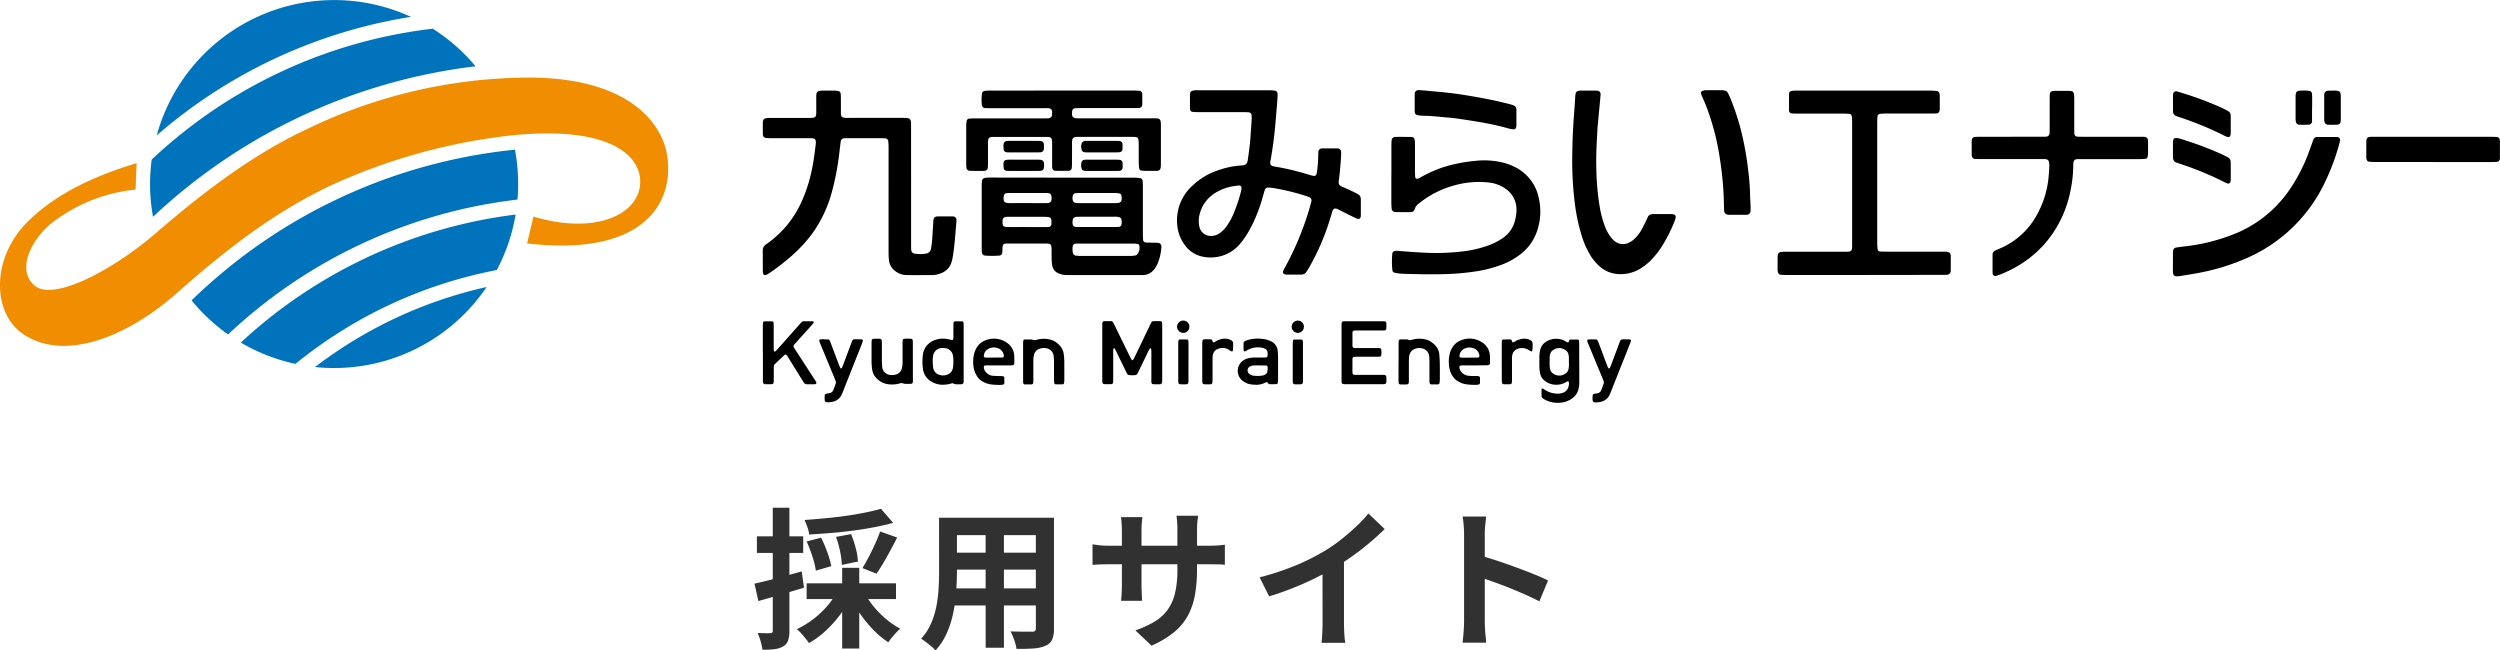 <svg xmlns="http://www.w3.org/2000/svg" xmlns:xlink="http://www.w3.org/1999/xlink" width="264.543" height="68.832" viewBox="0 0 264.543 68.832">
  <defs>
    <clipPath id="clip-path">
      <rect id="長方形_81125" data-name="長方形 81125" width="264.543" height="42.624" fill="none"/>
    </clipPath>
  </defs>
  <g id="logo" transform="translate(-44.5 -60.344)">
    <g id="logo-2" data-name="logo" transform="translate(44.5 60.344)">
      <g id="グループ_121948" data-name="グループ 121948" transform="translate(0 0)" clip-path="url(#clip-path)">
        <path id="パス_183507" data-name="パス 183507" d="M14.459,20.034C9.883,21.439,5.874,23.3,2.9,26.273-.98,30.151-.8,35.919,2.441,38.121c4.293,2.919,10.866.455,16.346-4.39,4.9-4.332,10.151-8.5,16.42-11.422a62.454,62.454,0,0,1,18.166-5.118c11.019-1.326,14.719,2.038,14.347,5.249-.356,3.08-4.777,5.2-11.274,3.256l-.669,2.837c11.349,1.345,15.366-3.448,14.892-8.755C70.295,15.6,66.153,10.7,54.971,11a54.165,54.165,0,0,0-22.5,5.446c-6.089,2.84-11.6,7.22-16.015,11.03S5.738,34.674,3.7,33.027c-2.066-1.667-.363-5.165,2.224-6.989a17.34,17.34,0,0,1,8.419-3.2Z" transform="translate(0 -2.778)" fill="#f18d00"/>
        <path id="パス_183508" data-name="パス 183508" d="M61.2,36.262a19.6,19.6,0,0,0,1.989-5.871A52.164,52.164,0,0,0,34.109,43.939a19.58,19.58,0,0,0,5.781,2.255A48.022,48.022,0,0,1,61.2,36.262" transform="translate(-8.628 -7.688)" fill="#0073bd"/>
        <path id="パス_183509" data-name="パス 183509" d="M44.619,49.122a19.482,19.482,0,0,0,18.159-8.468,46.6,46.6,0,0,0-18.159,8.468" transform="translate(-11.286 -10.283)" fill="#0073bd"/>
        <path id="パス_183510" data-name="パス 183510" d="M49.1,1.784A19.469,19.469,0,0,0,22.2,14.328,53.85,53.85,0,0,1,49.1,1.784" transform="translate(-5.614 0)" fill="#0073bd"/>
        <path id="パス_183511" data-name="パス 183511" d="M21.573,23.966A60.285,60.285,0,0,1,55.7,8.044a19.357,19.357,0,0,0-4.531-3.98,52.176,52.176,0,0,0-29.737,13.85,19.357,19.357,0,0,0,.137,6.051" transform="translate(-5.378 -1.028)" fill="#0073bd"/>
        <path id="パス_183512" data-name="パス 183512" d="M61.624,26.483a19.33,19.33,0,0,0-.271-5.279A57.253,57.253,0,0,0,27.136,37.151,19.358,19.358,0,0,0,31,40.752a53.769,53.769,0,0,1,30.621-14.27" transform="translate(-6.864 -5.364)" fill="#0073bd"/>
        <path id="パス_183513" data-name="パス 183513" d="M172.716,12.787q1.864,0,3.726,0a5.322,5.322,0,0,1,.617.037.343.343,0,0,1,.3.329c0,.275-.012.553-.034.825-.074.94-.151,1.88-.238,2.821-.108,1.12-.264,2.234-.456,3.346-.01.045-.025.089-.034.133-.059.356.041.513.412.573a25.332,25.332,0,0,1,2.693.589c.4.1.795.228,1.19.342.089.025.177.048.267.065a.281.281,0,0,0,.323-.192c.021-.09.038-.18.05-.27a12.612,12.612,0,0,0,.128-1.65c0-.137,0-.275.014-.413a.378.378,0,0,1,.406-.38c.551-.007,1.1,0,1.654,0a.362.362,0,0,1,.348.362,6.037,6.037,0,0,1-.016.688c-.054.687-.1,1.374-.19,2.059-.1.746-.111.767.621,1.076.361.15.712.325,1.064.492a3.445,3.445,0,0,1,.36.2.559.559,0,0,1,.242.4.94.94,0,0,1,.008.137c0,.552,0,1.106,0,1.655a1.2,1.2,0,0,1-.024.206.252.252,0,0,1-.323.176q-.224-.086-.44-.194c-.533-.266-1.07-.532-1.6-.8-.393-.2-.548-.088-.656.284-.229.8-.478,1.584-.775,2.356a24.988,24.988,0,0,1-1.647,3.488q-.157.269-.329.524a.579.579,0,0,1-.411.232.814.814,0,0,1-.134.01c-.507,0-1.014,0-1.52,0a.971.971,0,0,1-.264-.061c-.069-.019-.129-.154-.12-.224a1.563,1.563,0,0,1,.23-.5,31.561,31.561,0,0,0,2.462-5.837c.117-.373.218-.749.32-1.127a.378.378,0,0,0-.232-.45c-.17-.067-.347-.123-.522-.18a24.435,24.435,0,0,0-3.349-.794c-.135-.02-.273-.028-.411-.034-.254-.013-.365.068-.445.332-.095.309-.173.622-.267.928a16.426,16.426,0,0,1-1.238,3.064,9.47,9.47,0,0,1-1.068,1.605,4,4,0,0,1-1.987,1.305,4.1,4.1,0,0,1-2.114.046,3.048,3.048,0,0,1-1.781-1.224,4.183,4.183,0,0,1-.78-2.04,4.962,4.962,0,0,1,1.658-4.27,7.106,7.106,0,0,1,2.517-1.526,9.089,9.089,0,0,1,2.619-.562c.435-.025.607-.15.671-.613.12-.843.241-1.685.291-2.536.034-.548.077-1.1.111-1.65a4.53,4.53,0,0,0,0-.483.339.339,0,0,0-.354-.345c-.206-.014-.414-.018-.62-.018-1.563,0-3.13,0-4.691,0-.206,0-.411-.013-.617-.031a.245.245,0,0,1-.2-.176.36.36,0,0,1-.038-.13q-.006-.793-.005-1.585a.409.409,0,0,1,.031-.134.288.288,0,0,1,.185-.188,1.582,1.582,0,0,1,.612-.067h3.794m-2.4,15.415a1.6,1.6,0,0,0,1.009-.357,3.215,3.215,0,0,0,.741-.806,7,7,0,0,0,.621-1.145,16.69,16.69,0,0,0,.808-2.408,2.709,2.709,0,0,0,.049-.269,1.223,1.223,0,0,0,0-.138.251.251,0,0,0-.225-.222c-.25.026-.5.055-.745.1a5.2,5.2,0,0,0-1.787.683,3.666,3.666,0,0,0-1.613,2.066,2.858,2.858,0,0,0-.089,1.491,1.232,1.232,0,0,0,1.23,1.006" transform="translate(-42.17 -3.235)" fill-rule="evenodd"/>
        <path id="パス_183514" data-name="パス 183514" d="M123.738,22.962q0,3.07,0,6.14c0,.207,0,.413.017.62a.4.4,0,0,0,.294.345.342.342,0,0,0,.067.017,3.751,3.751,0,0,0,1.167,0,.609.609,0,0,0,.56-.526c.046-.272.094-.544.115-.817.052-.689.088-1.377.132-2.065.026-.418.133-.528.548-.531.506-.005,1.012,0,1.517,0a.384.384,0,0,1,.388.4,1.227,1.227,0,0,1-.005.138c-.114,1.191-.176,2.385-.362,3.568a5.445,5.445,0,0,1-.14.674,1.793,1.793,0,0,1-1.183,1.251,2.407,2.407,0,0,1-.806.176c-.941,0-1.886.01-2.829,0a1.982,1.982,0,0,1-1.148-.419,1.6,1.6,0,0,1-.663-1.09,6.477,6.477,0,0,1-.051-.893q-.006-3.726,0-7.453c0-1.242,0-2.483,0-3.724a6.058,6.058,0,0,0-.038-.618.328.328,0,0,0-.279-.267c-.115-.008-.23-.017-.342-.017h-3.726c-.093,0-.186,0-.277.006a.384.384,0,0,0-.406.384c-.046.318-.082.638-.12.957a28.1,28.1,0,0,1-.828,4.4,13.553,13.553,0,0,1-2.016,4.281,15.093,15.093,0,0,1-2.29,2.477,24.191,24.191,0,0,1-2.408,1.847,1.337,1.337,0,0,1-.309.138.216.216,0,0,1-.221-.128,1.368,1.368,0,0,1-.047-.267c-.007-.737,0-1.474-.007-2.209a.743.743,0,0,1,.335-.643c.077-.052.149-.11.225-.161a10.84,10.84,0,0,0,3.534-4.335,16.16,16.16,0,0,0,1.128-3.54c.173-.832.275-1.678.377-2.522a.439.439,0,0,0,.008-.069c.057-.517-.094-.619-.562-.617q-2.067,0-4.138,0a5.874,5.874,0,0,1-.619-.034.3.3,0,0,1-.241-.224.654.654,0,0,1-.041-.2c0-.414,0-.827,0-1.241a.683.683,0,0,1,.046-.2.284.284,0,0,1,.191-.185,1.025,1.025,0,0,1,.268-.055c.184-.009.367-.007.551-.007H112.7c.185,0,.368,0,.552-.007.329-.016.443-.134.45-.477.007-.439,0-.873,0-1.31,0-.207,0-.414.005-.621.01-.3.126-.424.407-.456.091-.011.182-.022.273-.024.415,0,.828,0,1.242,0a2.861,2.861,0,0,1,.41.051.33.33,0,0,1,.252.292c.012.159.019.322.019.483,0,.505,0,1.012,0,1.518.005.426.107.53.524.547.184.005.367,0,.552,0h5.244c.206,0,.415,0,.619.008.323.019.466.161.478.466.011.207.008.415.008.622Z" transform="translate(-27.329 -3.245)" fill-rule="evenodd"/>
        <path id="パス_183515" data-name="パス 183515" d="M147.611,25.164q3.758,0,7.514,0a6.525,6.525,0,0,1,.686.043.33.33,0,0,1,.271.277c.017.2.03.412.03.619,0,1.677,0,3.357,0,5.032,0,.206.009.412.024.619a.3.3,0,0,0,.267.271c.23.011.459.013.69.017.208.007.414.005.619.02a.383.383,0,0,1,.359.426,5.524,5.524,0,0,1-.411,1.8,3.159,3.159,0,0,1-.271.48,1.669,1.669,0,0,1-.275.306,1.442,1.442,0,0,1-.93.394c-.161,0-.32.007-.483.007q-3.581,0-7.17,0c-.2,0-.412-.008-.619-.012a1.982,1.982,0,0,1-.605-.126,1.111,1.111,0,0,1-.8-.944,6.623,6.623,0,0,1-.053-.826c-.007-.3,0-.6-.005-.895a2.6,2.6,0,0,0-.046-.339.283.283,0,0,0-.2-.174c-.113-.009-.229-.026-.342-.026-1.357,0-2.714,0-4.068,0-.448,0-.522.078-.542.515,0,.16-.007.32-.021.48a.334.334,0,0,1-.27.278,9.556,9.556,0,0,1-1.582,0,.328.328,0,0,1-.287-.259,2.707,2.707,0,0,1-.034-.341c0-.32,0-.643,0-.965q0-2.86,0-5.722c0-.206.009-.413.024-.62a.348.348,0,0,1,.256-.288,1.342,1.342,0,0,1,.27-.051c.185-.007.368-.006.552-.006Zm4.612,6.975c-.9,0-1.79,0-2.686,0-.181,0-.368,0-.55.01a.319.319,0,0,0-.294.247,1.9,1.9,0,0,0,.017.752.369.369,0,0,0,.288.263,3.6,3.6,0,0,0,.412.034h5.439a3.365,3.365,0,0,0,.412-.036.426.426,0,0,0,.328-.224,1.12,1.12,0,0,0,.137-.858.222.222,0,0,0-.135-.14,2.379,2.379,0,0,0-.477-.045c-.964-.005-1.929,0-2.894,0m-8.377-1.749h0c.6,0,1.189,0,1.784,0,.161,0,.323,0,.483-.01a.307.307,0,0,0,.32-.291,3.18,3.18,0,0,0-.005-.477.328.328,0,0,0-.268-.276,5.318,5.318,0,0,0-.547-.032c-1.167,0-2.333,0-3.5,0-.114,0-.227,0-.342,0-.471.011-.512.218-.509.56,0,.419.091.517.527.521.686.005,1.372,0,2.058,0m7.414,0h0c.619,0,1.237,0,1.856,0,.16,0,.321-.01.481-.02a.289.289,0,0,0,.243-.211,1.221,1.221,0,0,0-.007-.61.282.282,0,0,0-.185-.188,1.41,1.41,0,0,0-.543-.058H149.46a3.96,3.96,0,0,0-.411.018.491.491,0,0,0-.194.063.314.314,0,0,0-.134.143,1.117,1.117,0,0,0-.053.336c.005.417.093.526.529.526Zm-.031-2.53h0c.663,0,1.328,0,1.994,0,.583.005.71-.174.627-.77a.279.279,0,0,0-.016-.066.29.29,0,0,0-.189-.185,2.461,2.461,0,0,0-.474-.049q-1.894-.007-3.785,0c-.136,0-.273.009-.409.022a.349.349,0,0,0-.28.265,1.109,1.109,0,0,0-.005.478.345.345,0,0,0,.27.273,3.311,3.311,0,0,0,.412.032c.618,0,1.236,0,1.856,0m-7.306-1.071h0c-.62,0-1.239,0-1.86,0a2.8,2.8,0,0,0-.411.031.282.282,0,0,0-.244.216c-.111.632,0,.831.628.825,1.262-.008,2.526,0,3.792,0,.09,0,.182-.006.273-.015a.388.388,0,0,0,.346-.371c0-.045.005-.091.005-.135,0-.408-.122-.545-.528-.548-.666-.006-1.334,0-2,0" transform="translate(-35.175 -6.365)" fill-rule="evenodd"/>
        <path id="パス_183516" data-name="パス 183516" d="M260.933,32.341q-4.1,0-8.208,0c-.207,0-.412-.008-.618-.025a.372.372,0,0,1-.287-.27,1.562,1.562,0,0,1-.031-.272c0-.436,0-.875,0-1.311a1.046,1.046,0,0,1,.031-.273.358.358,0,0,1,.282-.273,2.1,2.1,0,0,1,.411-.035c.554,0,1.1,0,1.656,0q2.411,0,4.829,0c.56,0,.682-.032.677-.663,0-.093,0-.184,0-.276q0-6.347,0-12.693c0-.227-.013-.458-.031-.686a.312.312,0,0,0-.275-.271c-.205-.017-.411-.025-.619-.027-1.609,0-3.218,0-4.828,0-.205,0-.413-.005-.619-.017a.315.315,0,0,1-.306-.315q-.008-.9.008-1.792c0-.151.106-.239.268-.272a1.725,1.725,0,0,1,.272-.035c.16-.007.321-.005.483-.005q6.933,0,13.865,0c.251,0,.5.02.755.045a.32.32,0,0,1,.272.271,1.641,1.641,0,0,1,.029.2c0,.486,0,.967,0,1.45a1.032,1.032,0,0,1-.019.136.343.343,0,0,1-.315.312c-.206.012-.414.015-.62.017-1.587,0-3.173,0-4.759,0-.2,0-.412.012-.619.032a.319.319,0,0,0-.261.279c-.015.185-.025.368-.025.551,0,.873,0,1.747,0,2.621q0,5.1,0,10.209c0,.229.02.457.041.685a.273.273,0,0,0,.237.217c.205.012.413.019.619.019h5.795c.208,0,.414,0,.62.01a.831.831,0,0,1,.264.067.315.315,0,0,1,.176.2.728.728,0,0,1,.029.2c0,.506,0,1.01,0,1.519a1.107,1.107,0,0,1-.017.137.4.4,0,0,1-.261.292,1.258,1.258,0,0,1-.2.026c-.206.005-.414.005-.619.005Z" transform="translate(-63.688 -3.244)" fill-rule="evenodd"/>
        <path id="パス_183517" data-name="パス 183517" d="M147.036,12.825q3.724,0,7.45,0c.227,0,.459.011.687.028a.325.325,0,0,1,.312.312c.01.39,0,.781,0,1.169a.694.694,0,0,1-.01.07.366.366,0,0,1-.288.262c-.208.01-.412.016-.621.016h-5.587c-.2,0-.413.006-.619.017a.334.334,0,0,0-.285.26,2.205,2.205,0,0,0-.022.343.4.4,0,0,0,.41.453c.206.01.415.008.619.008H156.4c.206,0,.413,0,.619.006.283.011.4.136.426.433.01.137.012.275.012.412v3.864c0,.137,0,.276-.012.412-.022.3-.143.424-.426.433-.344.007-.688.006-1.035,0a5.351,5.351,0,0,1-.548-.022.277.277,0,0,1-.276-.265,4.47,4.47,0,0,1-.046-.615c-.005-.69,0-1.378-.005-2.069a1.915,1.915,0,0,0-.049-.407.239.239,0,0,0-.19-.182,1.6,1.6,0,0,0-.338-.037c-.461,0-.92,0-1.38,0-1.472,0-2.943,0-4.414,0-.532,0-.695.065-.687.67.01.69,0,1.38,0,2.069,0,.185-.008.368-.025.551a.323.323,0,0,1-.323.3c-.46.008-.918.013-1.38,0-.238,0-.363-.147-.372-.4-.008-.186-.005-.369-.005-.551,0-.645,0-1.289,0-1.933a3.993,3.993,0,0,0-.022-.412.361.361,0,0,0-.282-.27c-.114-.012-.229-.017-.342-.019-.392,0-.782,0-1.174,0-1.354,0-2.71,0-4.068,0-.869,0-.908-.014-.9.931,0,.552,0,1.1,0,1.655,0,.159,0,.321,0,.482-.016.418-.117.525-.542.53-.461.006-.921,0-1.381-.01a.351.351,0,0,1-.359-.344,3.327,3.327,0,0,1-.02-.345q0-2.065,0-4.137a3.669,3.669,0,0,1,.051-.477.3.3,0,0,1,.238-.22c.23-.013.461-.026.69-.026h7.034c.206,0,.415,0,.622-.005a.729.729,0,0,0,.2-.037.316.316,0,0,0,.229-.238,1.617,1.617,0,0,0,.028-.341c0-.323-.132-.447-.467-.457-.184-.006-.367,0-.552,0h-5.448c-.208,0-.415,0-.621-.012a.349.349,0,0,1-.341-.285,4.807,4.807,0,0,1,.013-1.306.255.255,0,0,1,.176-.193.936.936,0,0,1,.271-.055c.2-.008.412-.01.619-.01Z" transform="translate(-34.614 -3.244)" fill-rule="evenodd"/>
        <path id="パス_183518" data-name="パス 183518" d="M197.085,23.362c0-.988,0-1.977,0-2.963q0-.314.021-.621a.391.391,0,0,1,.406-.385c.551-.008,1.1,0,1.655,0a.486.486,0,0,1,.134.022.3.3,0,0,1,.237.226,3.507,3.507,0,0,1,.043.547c0,.965,0,1.93,0,2.9,0,.183.01.366.022.549a.224.224,0,0,0,.314.167c.1-.049.2-.1.3-.158a12.732,12.732,0,0,1,3.517-1.363,16.317,16.317,0,0,1,2.312-.364,8.348,8.348,0,0,1,3.007.232,5.759,5.759,0,0,1,1.028.394,4.663,4.663,0,0,1,2.562,3.159,6.379,6.379,0,0,1-.174,3.733,5.166,5.166,0,0,1-1.774,2.409,7.592,7.592,0,0,1-1.923,1.062,13.535,13.535,0,0,1-2.658.7,26.245,26.245,0,0,1-3.842.311c-1.287.028-2.573,0-3.858-.043a4.569,4.569,0,0,1-.958-.109.317.317,0,0,1-.27-.275,8.957,8.957,0,0,1,0-1.784.346.346,0,0,1,.225-.238,1.354,1.354,0,0,1,.478-.007c1.147.082,2.291.182,3.441.205a22.556,22.556,0,0,0,3.232-.155,12.04,12.04,0,0,0,2.878-.672,6.854,6.854,0,0,0,1.347-.687,3.19,3.19,0,0,0,1.407-2.045,4.152,4.152,0,0,0,.124-1.092A2.63,2.63,0,0,0,209.2,24.9a3.789,3.789,0,0,0-1.853-.689,9.588,9.588,0,0,0-3.616.315,10.207,10.207,0,0,0-3.393,1.64c-.129.095-.253.2-.38.3a1.042,1.042,0,0,0-.4.549.431.431,0,0,1-.462.332c-.507.007-1.012,0-1.52,0a.973.973,0,0,1-.134-.017.379.379,0,0,1-.326-.308c-.022-.207-.034-.413-.036-.619,0-1.012,0-2.022,0-3.034" transform="translate(-49.851 -4.904)" fill-rule="evenodd"/>
        <path id="パス_183519" data-name="パス 183519" d="M283.415,17.724h3.242c.16,0,.321,0,.483-.006a.389.389,0,0,0,.385-.4c.008-.183.007-.368.007-.554q0-1.516,0-3.035c0-.184.007-.366.02-.551a.335.335,0,0,1,.259-.285.986.986,0,0,1,.136-.019q.863-.006,1.726,0a.959.959,0,0,1,.2.032.253.253,0,0,1,.191.182,1.275,1.275,0,0,1,.062.335c.01.229.007.459.007.69,0,.918,0,1.838,0,2.759,0,.161,0,.322.007.482a.347.347,0,0,0,.338.363c.184.01.368.011.55.011h5.934c.207,0,.415,0,.619.013a.362.362,0,0,1,.35.357,2.062,2.062,0,0,1,.012.207c0,.414.005.828,0,1.241a1.591,1.591,0,0,1-.057.337.233.233,0,0,1-.194.174,6.051,6.051,0,0,1-.617.034q-2.275.006-4.553,0H290.8c-.115,0-.23,0-.344.005a.382.382,0,0,0-.411.376c-.01.114-.017.229-.017.344a13.038,13.038,0,0,1-.278,2.532,12.08,12.08,0,0,1-2.7,5.657,11.734,11.734,0,0,1-3.952,2.947,8.2,8.2,0,0,1-1.278.511.3.3,0,0,1-.31-.206.557.557,0,0,1-.015-.066.458.458,0,0,1-.006-.07c0-.644,0-1.288,0-1.931a.469.469,0,0,1,.292-.431c.061-.032.123-.059.188-.086.106-.044.214-.085.318-.133a8.024,8.024,0,0,0,3.9-3.56,10.18,10.18,0,0,0,1.25-4.2c.021-.276.041-.551.054-.825a3.337,3.337,0,0,0-.006-.415c-.025-.319-.158-.441-.488-.45-.185-.005-.368,0-.554,0h-6.209c-.2,0-.411-.007-.619-.016a.348.348,0,0,1-.32-.308.659.659,0,0,1-.015-.138c0-.482,0-.965,0-1.447a.959.959,0,0,1,.034-.2.344.344,0,0,1,.241-.226c.184-.015.368-.027.55-.027q1.656,0,3.311,0" transform="translate(-70.642 -3.255)" fill-rule="evenodd"/>
        <path id="パス_183520" data-name="パス 183520" d="M222.709,19.3c.028-1.942.137-3.406.251-4.874.02-.275.031-.55.049-.825a3.15,3.15,0,0,1,.041-.411c.05-.232.153-.3.376-.342a.652.652,0,0,1,.137-.016c.549,0,1.1,0,1.654,0a.913.913,0,0,1,.136.015.363.363,0,0,1,.345.427c-.024.322-.053.641-.085.962-.064.709-.133,1.418-.2,2.127-.013.137-.029.273-.037.412-.075,1.422-.172,2.846-.125,4.271a27.071,27.071,0,0,0,.374,4.182,10.643,10.643,0,0,0,.543,1.99,4.314,4.314,0,0,0,.509.976,3.09,3.09,0,0,0,.451.514,1.386,1.386,0,0,0,1.6.2,2,2,0,0,0,.561-.394,3.673,3.673,0,0,0,.686-.858c.182-.319.341-.649.507-.977.081-.164.153-.333.234-.5a.465.465,0,0,1,.318-.244,1.1,1.1,0,0,1,.271-.04q.929,0,1.86,0a1.494,1.494,0,0,1,.27.04.27.27,0,0,1,.218.3,2.1,2.1,0,0,1-.088.331A15.89,15.89,0,0,1,232.1,29.45a8.541,8.541,0,0,1-1.229,1.483,5.659,5.659,0,0,1-.925.714,3.951,3.951,0,0,1-2.707.565,3.186,3.186,0,0,1-1.655-.795,5.106,5.106,0,0,1-1.038-1.28,9.26,9.26,0,0,1-.827-1.889,19.69,19.69,0,0,1-.72-3.294,36.337,36.337,0,0,1-.289-5.651" transform="translate(-56.331 -3.246)" fill-rule="evenodd"/>
        <path id="パス_183521" data-name="パス 183521" d="M307.786,32.61c0-.276,0-.551,0-.827,0-.114.007-.229.017-.344a.373.373,0,0,1,.3-.333c.294-.047.589-.086.887-.123a19.83,19.83,0,0,0,5.708-1.49,12.864,12.864,0,0,0,5.4-4.47,18.191,18.191,0,0,0,2.123-4.16c.146-.391.276-.781.424-1.168a.4.4,0,0,1,.355-.286c.735-.009,1.471-.007,2.205,0a.311.311,0,0,1,.267.341c-.039.182-.077.36-.127.536a23.565,23.565,0,0,1-1.573,4.113,16.409,16.409,0,0,1-8.456,7.943,22.814,22.814,0,0,1-4.532,1.391c-.744.15-1.493.261-2.243.386-.067.01-.137.017-.2.022-.407.037-.547-.083-.557-.5-.007-.345,0-.69,0-1.035Z" transform="translate(-77.852 -4.908)" fill-rule="evenodd"/>
        <path id="パス_183522" data-name="パス 183522" d="M246.133,24.043c.019.383.036.682.049.979,0,.16.008.323,0,.483a.425.425,0,0,1-.485.457c-.6.009-1.195,0-1.791,0a1.344,1.344,0,0,1-.2-.025.407.407,0,0,1-.313-.325c-.013-.162-.026-.321-.026-.482a35.179,35.179,0,0,0-.44-5.144,25.776,25.776,0,0,0-1.514-5.711c-.119-.3-.259-.59-.382-.888a1.192,1.192,0,0,1-.1-.326.22.22,0,0,1,.088-.171.866.866,0,0,1,.325-.1c.229-.016.459-.01.687-.01.346,0,.69,0,1.035,0a1.821,1.821,0,0,1,.342.03.506.506,0,0,1,.382.267c.079.165.164.328.232.5a25.134,25.134,0,0,1,1.112,3.324,31.269,31.269,0,0,1,.8,4.4,24.421,24.421,0,0,1,.2,2.732" transform="translate(-60.941 -3.234)" fill-rule="evenodd"/>
        <path id="パス_183523" data-name="パス 183523" d="M342.232,22.042H336.17c-.232,0-.462-.013-.69-.028a.337.337,0,0,1-.281-.264.758.758,0,0,1-.022-.135q0-.9,0-1.79a.679.679,0,0,1,.036-.2.318.318,0,0,1,.239-.222.938.938,0,0,1,.2-.026c.137,0,.273,0,.414,0q6.2,0,12.4,0c.182,0,.366.007.551.019a.359.359,0,0,1,.28.269,1.228,1.228,0,0,1,.019.137c0,.62,0,1.239,0,1.859a.343.343,0,0,1-.337.364c-.206.016-.412.022-.619.022h-6.132Z" transform="translate(-84.781 -4.899)" fill-rule="evenodd"/>
        <path id="パス_183524" data-name="パス 183524" d="M200.386,14.117c0-.323-.007-.644,0-.965a.386.386,0,0,1,.406-.38,3.122,3.122,0,0,1,.345.011c.914.084,1.83.16,2.743.261.686.075,1.367.173,2.046.285,1.155.19,2.307.4,3.448.662.382.089.758.182,1.137.28a2.714,2.714,0,0,1,.388.137.4.4,0,0,1,.238.316.945.945,0,0,1,.012.137c0,.551,0,1.1,0,1.655a1.353,1.353,0,0,1-.025.2.273.273,0,0,1-.247.2,2.846,2.846,0,0,1-.474-.069c-.84-.238-1.69-.431-2.547-.594-.7-.13-1.4-.242-2.105-.348-.613-.09-1.227-.187-1.843-.235-.848-.064-1.691-.181-2.545-.188a4.923,4.923,0,0,1-.684-.066.352.352,0,0,1-.291-.339c-.007-.322,0-.643,0-.964Z" transform="translate(-50.686 -3.231)" fill-rule="evenodd"/>
        <path id="パス_183525" data-name="パス 183525" d="M313.906,16.515c0,.3,0,.6-.005.893a.648.648,0,0,1-.064.262.163.163,0,0,1-.163.1.965.965,0,0,1-.2-.028,1.91,1.91,0,0,1-.249-.114,34.884,34.884,0,0,0-4.694-1.939c-.149-.048-.3-.1-.449-.164a.457.457,0,0,1-.273-.369,1.047,1.047,0,0,1-.017-.206c0-.5,0-1.009,0-1.511,0-.046,0-.09.005-.136.024-.291.192-.421.46-.344s.525.156.787.241a34.126,34.126,0,0,1,3.975,1.514c.206.1.412.2.61.317a.513.513,0,0,1,.271.45c.01.342,0,.687,0,1.032Z" transform="translate(-77.853 -3.273)" fill-rule="evenodd"/>
        <path id="パス_183526" data-name="パス 183526" d="M313.907,23.122c0,.274,0,.551,0,.825a1.691,1.691,0,0,1-.042.269.252.252,0,0,1-.271.155,2.568,2.568,0,0,1-.254-.1c-.185-.09-.365-.186-.554-.276a34.745,34.745,0,0,0-4.134-1.678c-.173-.058-.349-.114-.519-.178a.505.505,0,0,1-.337-.475c0-.046-.007-.091-.007-.137,0-.505,0-1.007,0-1.513a1.033,1.033,0,0,1,.067-.332.2.2,0,0,1,.147-.119,1.249,1.249,0,0,1,.406.025c.286.077.569.171.852.265a35.128,35.128,0,0,1,3.591,1.369c.251.114.5.239.739.368a.549.549,0,0,1,.308.5c.01.344.005.687.005,1.032Z" transform="translate(-77.853 -4.947)" fill-rule="evenodd"/>
        <path id="パス_183527" data-name="パス 183527" d="M326.9,14.633c0,.481,0,.961,0,1.442a.358.358,0,0,1-.341.362c-.339.013-.684.012-1.026.005a.368.368,0,0,1-.337-.294,1.446,1.446,0,0,1-.037-.27c0-.824,0-1.647,0-2.471a1.344,1.344,0,0,1,.017-.2.369.369,0,0,1,.349-.36,4.855,4.855,0,0,1,1.092.012.332.332,0,0,1,.273.272c.011.111.021.226.021.338,0,.391,0,.779,0,1.167Z" transform="translate(-82.246 -3.243)" fill-rule="evenodd"/>
        <path id="パス_183528" data-name="パス 183528" d="M330.971,14.665c0,.388,0,.777,0,1.165a2.479,2.479,0,0,1-.028.341.315.315,0,0,1-.222.239.383.383,0,0,1-.13.035c-.322,0-.64.01-.96,0a.4.4,0,0,1-.4-.392,2.111,2.111,0,0,1-.019-.273q0-1.164,0-2.334c0-.066,0-.135.009-.2a.385.385,0,0,1,.383-.4c.206-.013.411-.01.616-.013.7-.013.754.112.748.739,0,.366,0,.731,0,1.1" transform="translate(-83.273 -3.245)" fill-rule="evenodd"/>
        <path id="パス_183529" data-name="パス 183529" d="M155.32,21.172c-.507,0-1.011,0-1.516,0a1.927,1.927,0,0,1-.343-.022.333.333,0,0,1-.25-.211,1.083,1.083,0,0,1-.045-.61.417.417,0,0,1,.427-.373c.113,0,.229,0,.344-.005h2.826a4.543,4.543,0,0,1,.481.025.344.344,0,0,1,.271.277c.009.206.009.413,0,.618a.332.332,0,0,1-.27.277,2.921,2.921,0,0,1-.342.022c-.53,0-1.056,0-1.585,0" transform="translate(-38.737 -5.047)" fill-rule="evenodd"/>
        <path id="パス_183530" data-name="パス 183530" d="M155.352,22.616c.483,0,.963,0,1.444,0,.137,0,.273.007.411.019a.342.342,0,0,1,.317.306c.007.161.014.321.007.48a.362.362,0,0,1-.4.379c-.114.007-.23.008-.343.008H153.9c-.069,0-.137,0-.206,0-.406-.013-.508-.064-.553-.526,0-.023,0-.046,0-.071.014-.454.12-.591.557-.594.551,0,1.1,0,1.65,0Z" transform="translate(-38.737 -5.721)" fill-rule="evenodd"/>
        <path id="パス_183531" data-name="パス 183531" d="M144.226,21.172c-.483,0-.962,0-1.444,0-.112,0-.227-.007-.341-.015a.34.34,0,0,1-.278-.269,3.1,3.1,0,0,1-.026-.477c.009-.313.149-.446.477-.456.275-.006.55,0,.825,0h2.128c.16,0,.321,0,.48.011a.392.392,0,0,1,.368.347,3.421,3.421,0,0,1-.008.546.369.369,0,0,1-.327.3c-.137.01-.273.013-.412.015Z" transform="translate(-35.953 -5.046)" fill-rule="evenodd"/>
        <path id="パス_183532" data-name="パス 183532" d="M144.263,23.81c-.481,0-.966,0-1.448,0-.137,0-.275-.013-.411-.028a.3.3,0,0,1-.238-.222,3.678,3.678,0,0,1-.034-.48c.01-.329.129-.442.469-.458.137-.006.275-.006.414-.006h2.551c.136,0,.276,0,.415.009.28.022.442.111.452.484a2.829,2.829,0,0,1-.028.413.34.34,0,0,1-.28.266c-.139.01-.276.021-.414.021-.482,0-.965,0-1.448,0" transform="translate(-35.951 -5.721)" fill-rule="evenodd"/>
        <path id="パス_183533" data-name="パス 183533" d="M162.472,48.841q0,1.379,0,2.762c0,.114,0,.229-.008.344a.234.234,0,0,1-.221.225c-.116.005-.229,0-.345,0s-.2,0-.306,0c-.186-.007-.261-.077-.267-.252,0-.1,0-.2,0-.306q0-1.382,0-2.761c0-.128-.007-.255-.011-.383,0-.052-.051-.123-.079-.112a.191.191,0,0,0-.09.062q-.1.165-.18.338c-.337.7-.678,1.4-1.015,2.1-.162.337-.179.341-.554.359-.051,0-.1,0-.153,0-.439-.013-.424-.021-.607-.4q-.528-1.084-1.053-2.17a2.494,2.494,0,0,0-.154-.263.075.075,0,0,0-.066-.027.079.079,0,0,0-.052.049,2.009,2.009,0,0,0-.023.265v2.991c0,.1-.007.2-.012.306a.2.2,0,0,1-.205.19c-.241.005-.484.005-.727,0a.215.215,0,0,1-.2-.2c-.011-.128-.015-.255-.015-.385v-5.6c0-.051,0-.1,0-.154.008-.3.1-.332.347-.332l.574.006a.254.254,0,0,1,.223.128c.058.1.107.2.159.306q.831,1.706,1.669,3.41a2.8,2.8,0,0,0,.152.261.094.094,0,0,0,.134,0,2.942,2.942,0,0,0,.152-.264c.316-.657.632-1.313.944-1.971q.355-.743.712-1.484c.038-.081.078-.161.124-.238a.271.271,0,0,1,.251-.148c.231,0,.459,0,.691,0a.2.2,0,0,1,.2.191c.008.115.012.229.012.346q0,1.4,0,2.8" transform="translate(-39.491 -11.509)" fill-rule="evenodd"/>
        <path id="パス_183534" data-name="パス 183534" d="M222.27,50.587c0,.679,0,1.355,0,2.035a2.8,2.8,0,0,1-.075.645,1.688,1.688,0,0,1-.684,1.031,2.48,2.48,0,0,1-1.17.442,2.91,2.91,0,0,1-1.393-.169,2.1,2.1,0,0,1-.537-.291.294.294,0,0,1-.136-.223c0-.241,0-.484,0-.725a.109.109,0,0,1,.145-.081,1.406,1.406,0,0,1,.163.1,2.4,2.4,0,0,0,1.252.433,1.667,1.667,0,0,0,.608-.06.922.922,0,0,0,.7-.73,1.113,1.113,0,0,0,.024-.418.118.118,0,0,0-.144-.09c-.089.049-.176.1-.268.146a2.035,2.035,0,0,1-1.565.112,1.925,1.925,0,0,1-.538-.288,1.307,1.307,0,0,1-.527-.82,3.25,3.25,0,0,1-.072-.57c-.012-.435-.01-.87,0-1.3a3.119,3.119,0,0,1,.071-.569,1.38,1.38,0,0,1,.551-.848,1.984,1.984,0,0,1,2-.174c.093.043.179.1.267.152.128.072.179.056.235-.076.01-.023.01-.049.022-.072a.162.162,0,0,1,.139-.117c.255,0,.51,0,.765,0a.179.179,0,0,1,.149.155c0,.1.01.2.01.306,0,.69,0,1.381,0,2.072m-1.091-.15h0c0-.153.007-.3,0-.459,0-.1-.022-.2-.035-.306a.726.726,0,0,0-.209-.4,1.127,1.127,0,0,0-1.44-.094.77.77,0,0,0-.317.506c-.01.089-.032.176-.035.264,0,.306-.008.613,0,.921a2.035,2.035,0,0,0,.061.375.583.583,0,0,0,.2.323,1.107,1.107,0,0,0,1.5.018.666.666,0,0,0,.232-.387,2.939,2.939,0,0,0,.046-.341c.008-.139,0-.282,0-.422" transform="translate(-55.155 -12.135)" fill-rule="evenodd"/>
        <path id="パス_183535" data-name="パス 183535" d="M108.052,48.8q0-1.4,0-2.8a3.293,3.293,0,0,1,.019-.343.174.174,0,0,1,.157-.146c.27,0,.537,0,.805,0a.178.178,0,0,1,.156.147c.007.114.013.229.013.343v2.3c0,.114.01.228.022.342a.075.075,0,0,0,.04.056c.035.01.087.016.105,0a2.323,2.323,0,0,0,.214-.214q.909-1.019,1.809-2.036.294-.332.587-.66c.06-.067.121-.131.186-.193a.3.3,0,0,1,.206-.092c.318,0,.638,0,.958,0a.163.163,0,0,1,.037.009.106.106,0,0,1,.067.12.392.392,0,0,1-.05.1c-.066.083-.134.158-.2.233q-.811.9-1.619,1.794c-.067.077-.137.152-.2.231a.228.228,0,0,0-.025.284c.06.1.122.2.181.292q.994,1.527,1.983,3.055c.064.1.126.192.185.293.073.125.02.235-.116.248a.553.553,0,0,1-.077.007h-.768a.389.389,0,0,1-.35-.193c-.06-.1-.124-.193-.185-.293q-.716-1.158-1.432-2.314c-.061-.1-.125-.195-.19-.288a.156.156,0,0,0-.209-.022q-.518.484-1.032.972a.385.385,0,0,0-.12.276c0,.09,0,.176,0,.268v1.15c0,.089-.006.179-.013.268a.2.2,0,0,1-.146.161.445.445,0,0,1-.075.013c-.229,0-.459,0-.69-.005a.223.223,0,0,1-.221-.222c-.005-.114-.005-.23-.005-.343q0-1.4,0-2.8" transform="translate(-27.331 -11.511)" fill-rule="evenodd"/>
        <path id="パス_183536" data-name="パス 183536" d="M190.025,48.824c0-.933,0-1.865,0-2.8,0-.115,0-.229.01-.343a.194.194,0,0,1,.176-.172c.115-.005.231-.007.347-.007q1.437,0,2.876,0c.346,0,.691,0,1.033,0,.215,0,.3.053.3.292,0,.155,0,.306,0,.459a.217.217,0,0,1-.22.221c-.114.007-.231.007-.345.007-.831,0-1.661,0-2.492,0-.114,0-.23,0-.344.008a.193.193,0,0,0-.186.2.646.646,0,0,0,0,.077c0,.42,0,.843,0,1.265,0,.026,0,.051,0,.077a.214.214,0,0,0,.209.227c.077.006.154.006.231.006.216,0,.433,0,.653,0h1.495c.1,0,.2,0,.3.008a.2.2,0,0,1,.159.146,2.539,2.539,0,0,1,0,.612.188.188,0,0,1-.159.142c-.1.007-.205.01-.308.01h-2.11c-.1,0-.2.005-.306.012a.2.2,0,0,0-.156.149.956.956,0,0,0-.011.152c0,.434,0,.87,0,1.3a.785.785,0,0,0,.028.187.136.136,0,0,0,.108.1,1.946,1.946,0,0,0,.265.016H193.8c.2,0,.409,0,.614,0,.063,0,.126.009.191.016a.207.207,0,0,1,.15.155,2.776,2.776,0,0,1,0,.649.219.219,0,0,1-.157.155c-.089.007-.176.014-.267.014H190.5a2.83,2.83,0,0,1-.306-.015.218.218,0,0,1-.162-.193c-.007-.115-.007-.23-.007-.347,0-.93,0-1.864,0-2.8" transform="translate(-48.065 -11.509)" fill-rule="evenodd"/>
        <path id="パス_183537" data-name="パス 183537" d="M133.835,52.054a3.213,3.213,0,0,1-.837.165,2.363,2.363,0,0,1-1.392-.326,1.8,1.8,0,0,1-.895-1.356,5.658,5.658,0,0,1-.007-1.452,1.857,1.857,0,0,1,1.268-1.583,2.454,2.454,0,0,1,1.319-.113c.163.024.323.07.486.105a.133.133,0,0,0,.143-.1,2.162,2.162,0,0,0,.016-.229c0-.4,0-.793,0-1.188,0-.1.007-.2.013-.306a.191.191,0,0,1,.147-.158c.253,0,.509,0,.765,0a.183.183,0,0,1,.147.157c.007.127.014.255.014.382q0,2.315,0,4.634c0,.383,0,.766,0,1.149,0,.226-.034.347-.339.341-.064,0-.129,0-.193,0a1.056,1.056,0,0,1-.657-.127m.1-2.257a2.981,2.981,0,0,0-.06-.731.921.921,0,0,0-.518-.626,1.272,1.272,0,0,0-.637-.093.956.956,0,0,0-.932.852,3.668,3.668,0,0,0-.039.533,4.379,4.379,0,0,0,.049.686.908.908,0,0,0,.7.776,1.163,1.163,0,0,0,.715-.005.925.925,0,0,0,.67-.714,3.482,3.482,0,0,0,.05-.678" transform="translate(-33.05 -11.513)" fill-rule="evenodd"/>
        <path id="パス_183538" data-name="パス 183538" d="M179.588,50.954c0,.436,0,.87,0,1.3a3.408,3.408,0,0,1-.029.382.178.178,0,0,1-.157.149c-.241,0-.483.005-.727,0a.249.249,0,0,1-.128-.073.972.972,0,0,1-.1-.115c-.031-.034-.071-.025-.108-.019a.108.108,0,0,0-.037.01,2.054,2.054,0,0,1-1.254.249,2.181,2.181,0,0,1-.68-.114,1.892,1.892,0,0,1-.591-.344,1.33,1.33,0,0,1,.176-2.134,1.5,1.5,0,0,1,.456-.193,2.692,2.692,0,0,1,.643-.084c.346.007.691,0,1.035,0,.089,0,.179-.012.266-.022a.126.126,0,0,0,.105-.1,1.084,1.084,0,0,0-.005-.529.408.408,0,0,0-.182-.242.932.932,0,0,0-.278-.12,2.213,2.213,0,0,0-1.595.2c-.1.053-.2.115-.3.169a.119.119,0,0,1-.146-.081c-.01-.077-.015-.154-.017-.229,0-.179,0-.359,0-.535a.285.285,0,0,1,.184-.27,1.661,1.661,0,0,1,.216-.081A3.676,3.676,0,0,1,177.96,48a2.284,2.284,0,0,1,.561.119c.1.037.194.068.286.112a1.228,1.228,0,0,1,.745,1.036c.022.216.032.433.034.649.007.345,0,.69,0,1.035m-1.894-.149v0h-.651a.932.932,0,0,0-.4.1.461.461,0,0,0-.1.789.8.8,0,0,0,.412.19,3.352,3.352,0,0,0,.993-.009.7.7,0,0,0,.146-.04.5.5,0,0,0,.364-.4,1.562,1.562,0,0,0,.025-.457.172.172,0,0,0-.171-.169c-.207,0-.41,0-.614,0" transform="translate(-44.347 -12.134)" fill-rule="evenodd"/>
        <path id="パス_183539" data-name="パス 183539" d="M207.9,50.8h-1.11c-.09,0-.181,0-.268.007-.13.009-.2.064-.179.232a.851.851,0,0,0,.2.45,1.1,1.1,0,0,0,.718.4c.152.019.3.028.457.034s.306,0,.46,0c.063,0,.126.009.188.018a.177.177,0,0,1,.152.152c0,.191,0,.383,0,.574a.144.144,0,0,1-.01.037.138.138,0,0,1-.1.107.88.88,0,0,1-.224.043,6.447,6.447,0,0,1-1.145-.058,2.406,2.406,0,0,1-1.016-.424,1.371,1.371,0,0,1-.321-.326,2.415,2.415,0,0,1-.424-.975,3.655,3.655,0,0,1,.018-1.41,2.264,2.264,0,0,1,.375-.87,1.692,1.692,0,0,1,.665-.569,2.377,2.377,0,0,1,2.342.1,1.763,1.763,0,0,1,.887,1.4,7.913,7.913,0,0,1,.013.843.228.228,0,0,1-.223.217c-.09.006-.181.006-.271.006Zm-.5-.824c.253,0,.51,0,.763,0a1.346,1.346,0,0,0,.189-.017.157.157,0,0,0,.107-.143.887.887,0,0,0-.552-.8,1.2,1.2,0,0,0-1-.005.9.9,0,0,0-.556.764.291.291,0,0,0,0,.076.165.165,0,0,0,.094.11,1.351,1.351,0,0,0,.189.019c.255,0,.509,0,.764,0" transform="translate(-51.91 -12.134)" fill-rule="evenodd"/>
        <path id="パス_183540" data-name="パス 183540" d="M140.537,50.8h-1.3c-.253,0-.306.074-.244.338a.831.831,0,0,0,.217.4,1.121,1.121,0,0,0,.7.359c.189.018.383.021.574.029.154.006.306,0,.459.01a.193.193,0,0,1,.2.191c0,.177,0,.356,0,.534a.18.18,0,0,1-.17.178,1.788,1.788,0,0,1-.226.023,6.45,6.45,0,0,1-1.034-.053,2.392,2.392,0,0,1-1.053-.425,1.416,1.416,0,0,1-.348-.355,2.516,2.516,0,0,1-.412-.978,3.642,3.642,0,0,1,.013-1.334,2.313,2.313,0,0,1,.4-.942,1.7,1.7,0,0,1,.706-.572,2.377,2.377,0,0,1,2.339.163,1.745,1.745,0,0,1,.828,1.357,7.843,7.843,0,0,1,.008.879.2.2,0,0,1-.167.183,2.453,2.453,0,0,1-.266.016c-.409,0-.819,0-1.227,0Zm-.482-.825v-.008c.293,0,.587,0,.879,0a.165.165,0,0,0,.158-.176.929.929,0,0,0-.582-.792,1.021,1.021,0,0,0-.255-.075,1.2,1.2,0,0,0-.815.128.908.908,0,0,0-.464.706.168.168,0,0,0,.161.212c.089.005.178.008.268.008Z" transform="translate(-34.867 -12.134)" fill-rule="evenodd"/>
        <path id="パス_183541" data-name="パス 183541" d="M198.1,50.39q0-.976,0-1.956a1.741,1.741,0,0,1,.022-.264.135.135,0,0,1,.1-.106.272.272,0,0,1,.075-.018c.218,0,.434,0,.651,0a.45.45,0,0,1,.218.059.334.334,0,0,0,.226.013c.1-.024.2-.052.3-.076a2.773,2.773,0,0,1,1.291.019,1.679,1.679,0,0,1,.459.187,2.383,2.383,0,0,1,.656.582,1.557,1.557,0,0,1,.315.852q.043.514.05,1.034c.007.523,0,1.047,0,1.571a3.076,3.076,0,0,1-.031.38.171.171,0,0,1-.162.14c-.243,0-.484,0-.727,0a.181.181,0,0,1-.158-.144,2.631,2.631,0,0,1-.02-.306c0-.628,0-1.252,0-1.879,0-.2-.008-.409-.023-.614a.924.924,0,0,0-.279-.613.907.907,0,0,0-.429-.24,1.283,1.283,0,0,0-.932.093.872.872,0,0,0-.417.481,1.308,1.308,0,0,0-.085.409c0,.181-.012.359-.013.538v1.84c0,.09,0,.179-.01.269a.2.2,0,0,1-.181.169c-.088.006-.179.006-.269.006-.14,0-.279,0-.422,0a.193.193,0,0,1-.2-.192c-.009-.115-.013-.229-.013-.345V50.39Z" transform="translate(-50.105 -12.134)" fill-rule="evenodd"/>
        <path id="パス_183542" data-name="パス 183542" d="M149.277,51.287q0,.594,0,1.188a1.059,1.059,0,0,1-.039.225.163.163,0,0,1-.108.1.2.2,0,0,1-.037.005c-.241,0-.486,0-.728,0a.174.174,0,0,1-.157-.146,3.3,3.3,0,0,1-.022-.343c0-.627,0-1.253,0-1.88,0-.205-.013-.41-.035-.612a.92.92,0,0,0-.738-.828,1.318,1.318,0,0,0-.755.041.9.9,0,0,0-.589.652A2.284,2.284,0,0,0,146,50.3c0,.664,0,1.33,0,2,0,.114,0,.229-.013.345a.185.185,0,0,1-.178.167c-.243,0-.487,0-.728,0a.177.177,0,0,1-.154-.149,1.8,1.8,0,0,1-.011-.229q0-2,0-3.99a1.786,1.786,0,0,1,.023-.265.138.138,0,0,1,.1-.105.335.335,0,0,1,.074-.019c.216,0,.434,0,.653,0a.285.285,0,0,1,.149.029.5.5,0,0,0,.406.013,2.789,2.789,0,0,1,1.4-.042,1.909,1.909,0,0,1,.664.284,2.33,2.33,0,0,1,.5.466,1.555,1.555,0,0,1,.325.769,5.983,5.983,0,0,1,.065.841Z" transform="translate(-36.654 -12.135)" fill-rule="evenodd"/>
        <path id="パス_183543" data-name="パス 183543" d="M116.582,48.068c.129,0,.256,0,.385,0a.205.205,0,0,1,.182.122,2.836,2.836,0,0,1,.132.319c.285.75.566,1.5.85,2.257.046.119.1.234.155.347a.089.089,0,0,0,.132,0,1.493,1.493,0,0,0,.1-.205c.177-.465.35-.93.526-1.4.13-.348.258-.694.39-1.041a2.419,2.419,0,0,1,.1-.247.249.249,0,0,1,.238-.164c.255,0,.509,0,.764.01a.131.131,0,0,1,.119.164c-.031.11-.066.22-.106.326-.271.69-.547,1.375-.818,2.063q-.58,1.461-1.157,2.919a4.437,4.437,0,0,1-.184.422,1.292,1.292,0,0,1-.944.709,2.293,2.293,0,0,1-.572.054c-.157-.01-.244-.084-.251-.229s-.008-.307,0-.46a.21.21,0,0,1,.208-.226c.1-.016.2-.028.3-.049a.532.532,0,0,0,.4-.325c.1-.235.179-.476.264-.716a.314.314,0,0,0-.008-.227c-.035-.1-.074-.189-.112-.284q-.753-1.824-1.507-3.647c-.043-.105-.084-.213-.119-.321a.134.134,0,0,1,.109-.171c.14-.011.281-.015.42-.024Z" transform="translate(-29.354 -12.155)" fill-rule="evenodd"/>
        <path id="パス_183544" data-name="パス 183544" d="M127.827,50.376v1.993c0,.347-.035.381-.365.385-.14,0-.282.007-.421,0a.716.716,0,0,1-.26-.051.384.384,0,0,0-.3-.01,2.759,2.759,0,0,1-1.021.121,2.075,2.075,0,0,1-1.5-.675,1.628,1.628,0,0,1-.443-.918,6.307,6.307,0,0,1-.064-.839v-2a1.73,1.73,0,0,1,.017-.229.206.206,0,0,1,.184-.17c.229,0,.46-.005.688,0a.2.2,0,0,1,.191.2c.01.115.013.229.013.344,0,.6,0,1.2,0,1.8,0,.218.025.433.035.651a.937.937,0,0,0,.865.834,1.4,1.4,0,0,0,.642-.063.89.89,0,0,0,.579-.661,2.458,2.458,0,0,0,.061-.417c.011-.181.008-.359.008-.537,0-.563,0-1.127,0-1.69,0-.1,0-.2.012-.306a.192.192,0,0,1,.149-.153c.1-.009.205-.014.306-.014.618,0,.625-.043.621.6,0,.6,0,1.2,0,1.8Z" transform="translate(-31.228 -12.135)" fill-rule="evenodd"/>
        <path id="パス_183545" data-name="パス 183545" d="M225.347,48.066c.129,0,.256,0,.385,0a.205.205,0,0,1,.185.117,3.248,3.248,0,0,1,.139.315c.233.62.467,1.243.7,1.864.073.193.146.382.219.573a.669.669,0,0,0,.064.139.209.209,0,0,0,.084.068c.035.017.085-.021.114-.081s.06-.141.085-.211q.219-.576.432-1.147c.147-.4.3-.79.442-1.184.033-.084.062-.167.1-.25a.291.291,0,0,1,.29-.207c.218,0,.434,0,.65,0a.515.515,0,0,1,.077.008.142.142,0,0,1,.124.2,2.289,2.289,0,0,1-.087.253c-.193.489-.387.973-.579,1.461q-.7,1.758-1.4,3.525c-.055.143-.112.285-.178.423a1.314,1.314,0,0,1-1,.755,2.136,2.136,0,0,1-.608.043.216.216,0,0,1-.179-.176,1.908,1.908,0,0,1,0-.572.186.186,0,0,1,.15-.154c.114-.018.228-.032.34-.054a.538.538,0,0,0,.407-.317c.1-.249.192-.5.276-.757a.331.331,0,0,0-.01-.186c-.043-.134-.1-.263-.154-.392q-.738-1.79-1.478-3.575a1,1,0,0,1-.109-.324c0-.06.042-.137.1-.142.139-.01.279-.016.418-.025Z" transform="translate(-56.869 -12.155)" fill-rule="evenodd"/>
        <path id="パス_183546" data-name="パス 183546" d="M170.291,50.418c0-.639,0-1.275,0-1.914a2.635,2.635,0,0,1,.02-.306.179.179,0,0,1,.158-.146,3.884,3.884,0,0,1,.763,0,.156.156,0,0,1,.117.091c.016.033.022.072.037.107.055.132.111.152.233.068A2,2,0,0,1,172.39,48a1.4,1.4,0,0,1,.755.045,1.844,1.844,0,0,1,.206.093.369.369,0,0,1,.212.341q0,.343-.016.688a.353.353,0,0,1-.035.108.094.094,0,0,1-.094.05c-.043-.022-.089-.043-.134-.069-.087-.052-.171-.111-.261-.157a1.235,1.235,0,0,0-1.071-.044.826.826,0,0,0-.539.647,2.6,2.6,0,0,0-.031.457V52.27c0,.114-.007.23-.013.344a.2.2,0,0,1-.174.178.408.408,0,0,1-.074.009c-.192,0-.383,0-.574,0a.325.325,0,0,1-.112-.025.182.182,0,0,1-.121-.137,1.9,1.9,0,0,1-.022-.306c0-.638,0-1.276,0-1.914" transform="translate(-43.074 -12.135)" fill-rule="evenodd"/>
        <path id="パス_183547" data-name="パス 183547" d="M212.717,50.39V48.514c0-.1,0-.2.01-.306a.177.177,0,0,1,.147-.154c.255,0,.509-.006.764,0a.161.161,0,0,1,.14.115c.025.058.025.128.073.173a.083.083,0,0,0,.069.022.678.678,0,0,0,.171-.077,1.9,1.9,0,0,1,.743-.286,1.355,1.355,0,0,1,.753.058,1.464,1.464,0,0,1,.206.1.336.336,0,0,1,.181.277,3.552,3.552,0,0,1-.024.8.163.163,0,0,1-.035.066c-.019.014-.052.033-.066.025-.089-.045-.178-.093-.264-.146a1.331,1.331,0,0,0-.836-.213,1.185,1.185,0,0,0-.475.136.821.821,0,0,0-.43.554,1.853,1.853,0,0,0-.045.456c0,.717,0,1.43,0,2.143,0,.115,0,.23-.007.344a.2.2,0,0,1-.2.193c-.216.005-.433,0-.65,0-.011,0-.025-.007-.037-.007a.216.216,0,0,1-.174-.18c-.005-.1-.008-.2-.008-.308Z" transform="translate(-53.806 -12.134)" fill-rule="evenodd"/>
        <path id="パス_183548" data-name="パス 183548" d="M167.973,50.416v2.067c0,.226-.028.35-.33.345-.154,0-.308,0-.46,0a.525.525,0,0,1-.15-.024.17.17,0,0,1-.124-.132,2.92,2.92,0,0,1-.016-.343q0-1.32,0-2.641c0-.42,0-.842,0-1.262a1.3,1.3,0,0,1,.025-.227.147.147,0,0,1,.1-.106.086.086,0,0,1,.037-.013c.254,0,.509,0,.763,0a.179.179,0,0,1,.146.155c.008.1.012.2.012.306,0,.625,0,1.25,0,1.875" transform="translate(-42.214 -12.161)" fill-rule="evenodd"/>
        <path id="パス_183549" data-name="パス 183549" d="M184.195,50.458c0,.678,0,1.351,0,2.029,0,.226-.052.347-.342.341-.152,0-.3,0-.458,0a1.146,1.146,0,0,1-.116-.013.209.209,0,0,1-.16-.188c-.006-.078-.007-.153-.007-.23v-3.9a2.316,2.316,0,0,1,.025-.3.143.143,0,0,1,.1-.1.21.21,0,0,1,.04-.01l.762,0a.161.161,0,0,1,.131.124,1.887,1.887,0,0,1,.022.266c0,.663,0,1.325,0,1.988Z" transform="translate(-46.317 -12.161)" fill-rule="evenodd"/>
        <path id="パス_183550" data-name="パス 183550" d="M184.254,46.045a.638.638,0,0,1-.636.665.658.658,0,0,1-.657-.651.665.665,0,0,1,.626-.649.643.643,0,0,1,.668.636" transform="translate(-46.279 -11.486)" fill-rule="evenodd"/>
        <path id="パス_183551" data-name="パス 183551" d="M168.036,46.051a.636.636,0,0,1-.642.658.65.65,0,0,1-.019-1.3.642.642,0,0,1,.661.642" transform="translate(-42.177 -11.486)" fill-rule="evenodd"/>
      </g>
    </g>
    <path id="パス_183987" data-name="パス 183987" d="M13.728-13.472l1.28,1.488q-.928.256-2.016.464t-2.256.36q-1.168.152-2.336.248t-2.272.16a3.464,3.464,0,0,0-.192-.776,7.994,7.994,0,0,0-.3-.76q1.088-.08,2.2-.184t2.184-.256q1.072-.152,2.024-.344T13.728-13.472ZM5.856-10.016l1.536-.4a14.152,14.152,0,0,1,.656,1.552,9.591,9.591,0,0,1,.416,1.456l-1.632.48a8.722,8.722,0,0,0-.36-1.48A14.685,14.685,0,0,0,5.856-10.016Zm3.1-.48,1.6-.3a10.809,10.809,0,0,1,.5,1.5,6.55,6.55,0,0,1,.224,1.408l-1.7.352A8.512,8.512,0,0,0,9.4-8.944,9.973,9.973,0,0,0,8.96-10.5Zm4.672-.576,1.808.64q-.352.688-.728,1.384T13.96-7.72q-.376.632-.712,1.112L11.76-7.2q.32-.512.672-1.184T13.1-9.76Q13.424-10.464,13.632-11.072ZM5.856-5.584h9.456V-3.92H5.856Zm3.76-1.648h1.808V1.312H9.616ZM9.04-4.624l1.488.512A11.39,11.39,0,0,1,9.352-2.2,12.407,12.407,0,0,1,7.824-.52,9.11,9.11,0,0,1,6.1.736a6.135,6.135,0,0,0-.368-.5Q5.5-.048,5.264-.312a3.539,3.539,0,0,0-.448-.424A9.229,9.229,0,0,0,6.488-1.744,9.894,9.894,0,0,0,7.96-3.1,8.238,8.238,0,0,0,9.04-4.624Zm2.944.064A9.27,9.27,0,0,0,12.976-3.1,10.015,10.015,0,0,0,14.3-1.776a8.248,8.248,0,0,0,1.464.992,5.142,5.142,0,0,0-.44.424q-.248.264-.464.528a5.361,5.361,0,0,0-.36.488A9.3,9.3,0,0,1,12.976-.6a13.187,13.187,0,0,1-1.368-1.632,12.518,12.518,0,0,1-1.08-1.816ZM.336-5.552q.96-.208,2.3-.56t2.7-.736l.24,1.728q-1.232.368-2.488.736T.752-3.712ZM.592-10.56h4.9V-8.8H.592Zm1.68-3.024h1.76V-.592A3.285,3.285,0,0,1,3.9.456a1.143,1.143,0,0,1-.5.616,2.264,2.264,0,0,1-.888.3,8.179,8.179,0,0,1-1.336.064A5.122,5.122,0,0,0,.992.568a6.073,6.073,0,0,0-.32-.9q.448.016.824.024a4.666,4.666,0,0,0,.52-.008.28.28,0,0,0,.2-.056.309.309,0,0,0,.056-.216Zm18.7,1.056h9.808v1.84H20.976Zm0,3.7h9.84V-7.04h-9.84Zm-.032,3.776H30.88v1.808H20.944Zm-1.072-7.472H21.76v5.76q0,.944-.08,2.064a17.25,17.25,0,0,1-.312,2.248A10.446,10.446,0,0,1,20.68-.3,6.7,6.7,0,0,1,19.488,1.52a2.724,2.724,0,0,0-.432-.432q-.288-.24-.584-.464t-.5-.352a5.855,5.855,0,0,0,1.04-1.592,8.578,8.578,0,0,0,.568-1.808A14.043,14.043,0,0,0,19.816-5q.056-.936.056-1.784Zm10.24,0h1.92v11.7A2.967,2.967,0,0,1,31.84.36a1.3,1.3,0,0,1-.688.648A3.674,3.674,0,0,1,29.92,1.3q-.752.064-1.856.048a4.591,4.591,0,0,0-.24-.928A7.129,7.129,0,0,0,27.44-.5q.464.016.928.024t.824.008h.52a.467.467,0,0,0,.312-.08.406.406,0,0,0,.088-.3Zm-5.312.736h1.936V1.232H24.8Zm22.368,4.72a15.383,15.383,0,0,1-.216,2.7,7.333,7.333,0,0,1-.744,2.192A5.964,5.964,0,0,1,44.736-.416a10.207,10.207,0,0,1-2.384,1.424L40.64-.608a11.06,11.06,0,0,0,1.992-.9,4.659,4.659,0,0,0,1.384-1.224,4.957,4.957,0,0,0,.808-1.76,10.24,10.24,0,0,0,.264-2.5v-4.256q0-.5-.032-.872t-.064-.616H47.28q-.032.24-.072.616a8.348,8.348,0,0,0-.04.872Zm-5.776-5.52q-.032.224-.064.6t-.032.84v5.728q0,.352.016.68t.024.576q.008.248.024.424H39.12a3.772,3.772,0,0,0,.048-.424q.016-.248.032-.576t.016-.68v-5.728q0-.352-.024-.72t-.072-.72Zm-5.28,2.88q.16.016.416.056t.592.064q.336.024.736.024h10.5q.64,0,1.04-.032t.72-.08v2.128a6.842,6.842,0,0,0-.688-.04Q48.992-7.6,48.352-7.6h-10.5q-.4,0-.728.008t-.576.024q-.248.016-.44.032Zm17.68,3.488a28,28,0,0,0,3.912-1.3,23.272,23.272,0,0,0,3.08-1.56,17.456,17.456,0,0,0,1.672-1.176q.84-.664,1.584-1.368A13.422,13.422,0,0,0,65.3-12.976l1.728,1.648q-.736.72-1.608,1.456T63.6-8.464q-.944.672-1.872,1.232-.912.528-2.04,1.088T57.312-5.088q-1.248.5-2.512.88Zm6.656-1.84,2.272-.528v7.2q0,.352.016.768t.048.776a3.816,3.816,0,0,0,.08.552H60.336q.032-.192.056-.552t.04-.776q.016-.416.016-.768ZM75.424-1.536v-9.2q0-.416-.04-.96a8.394,8.394,0,0,0-.12-.96h2.5q-.048.416-.1.92t-.048,1q0,.448,0,1.216t0,1.7q0,.936,0,1.9t0,1.864q0,.9,0,1.56t0,.952q0,.224.016.632t.064.84q.048.432.064.768h-2.5q.064-.48.112-1.12T75.424-1.536Zm1.712-6.976q.8.208,1.792.536t2,.7q1.008.368,1.9.728t1.48.664L83.392-3.68q-.672-.352-1.488-.712t-1.656-.7q-.84-.336-1.648-.624t-1.464-.512Z" transform="translate(124 127.656)" fill="#323131"/>
  </g>
</svg>
